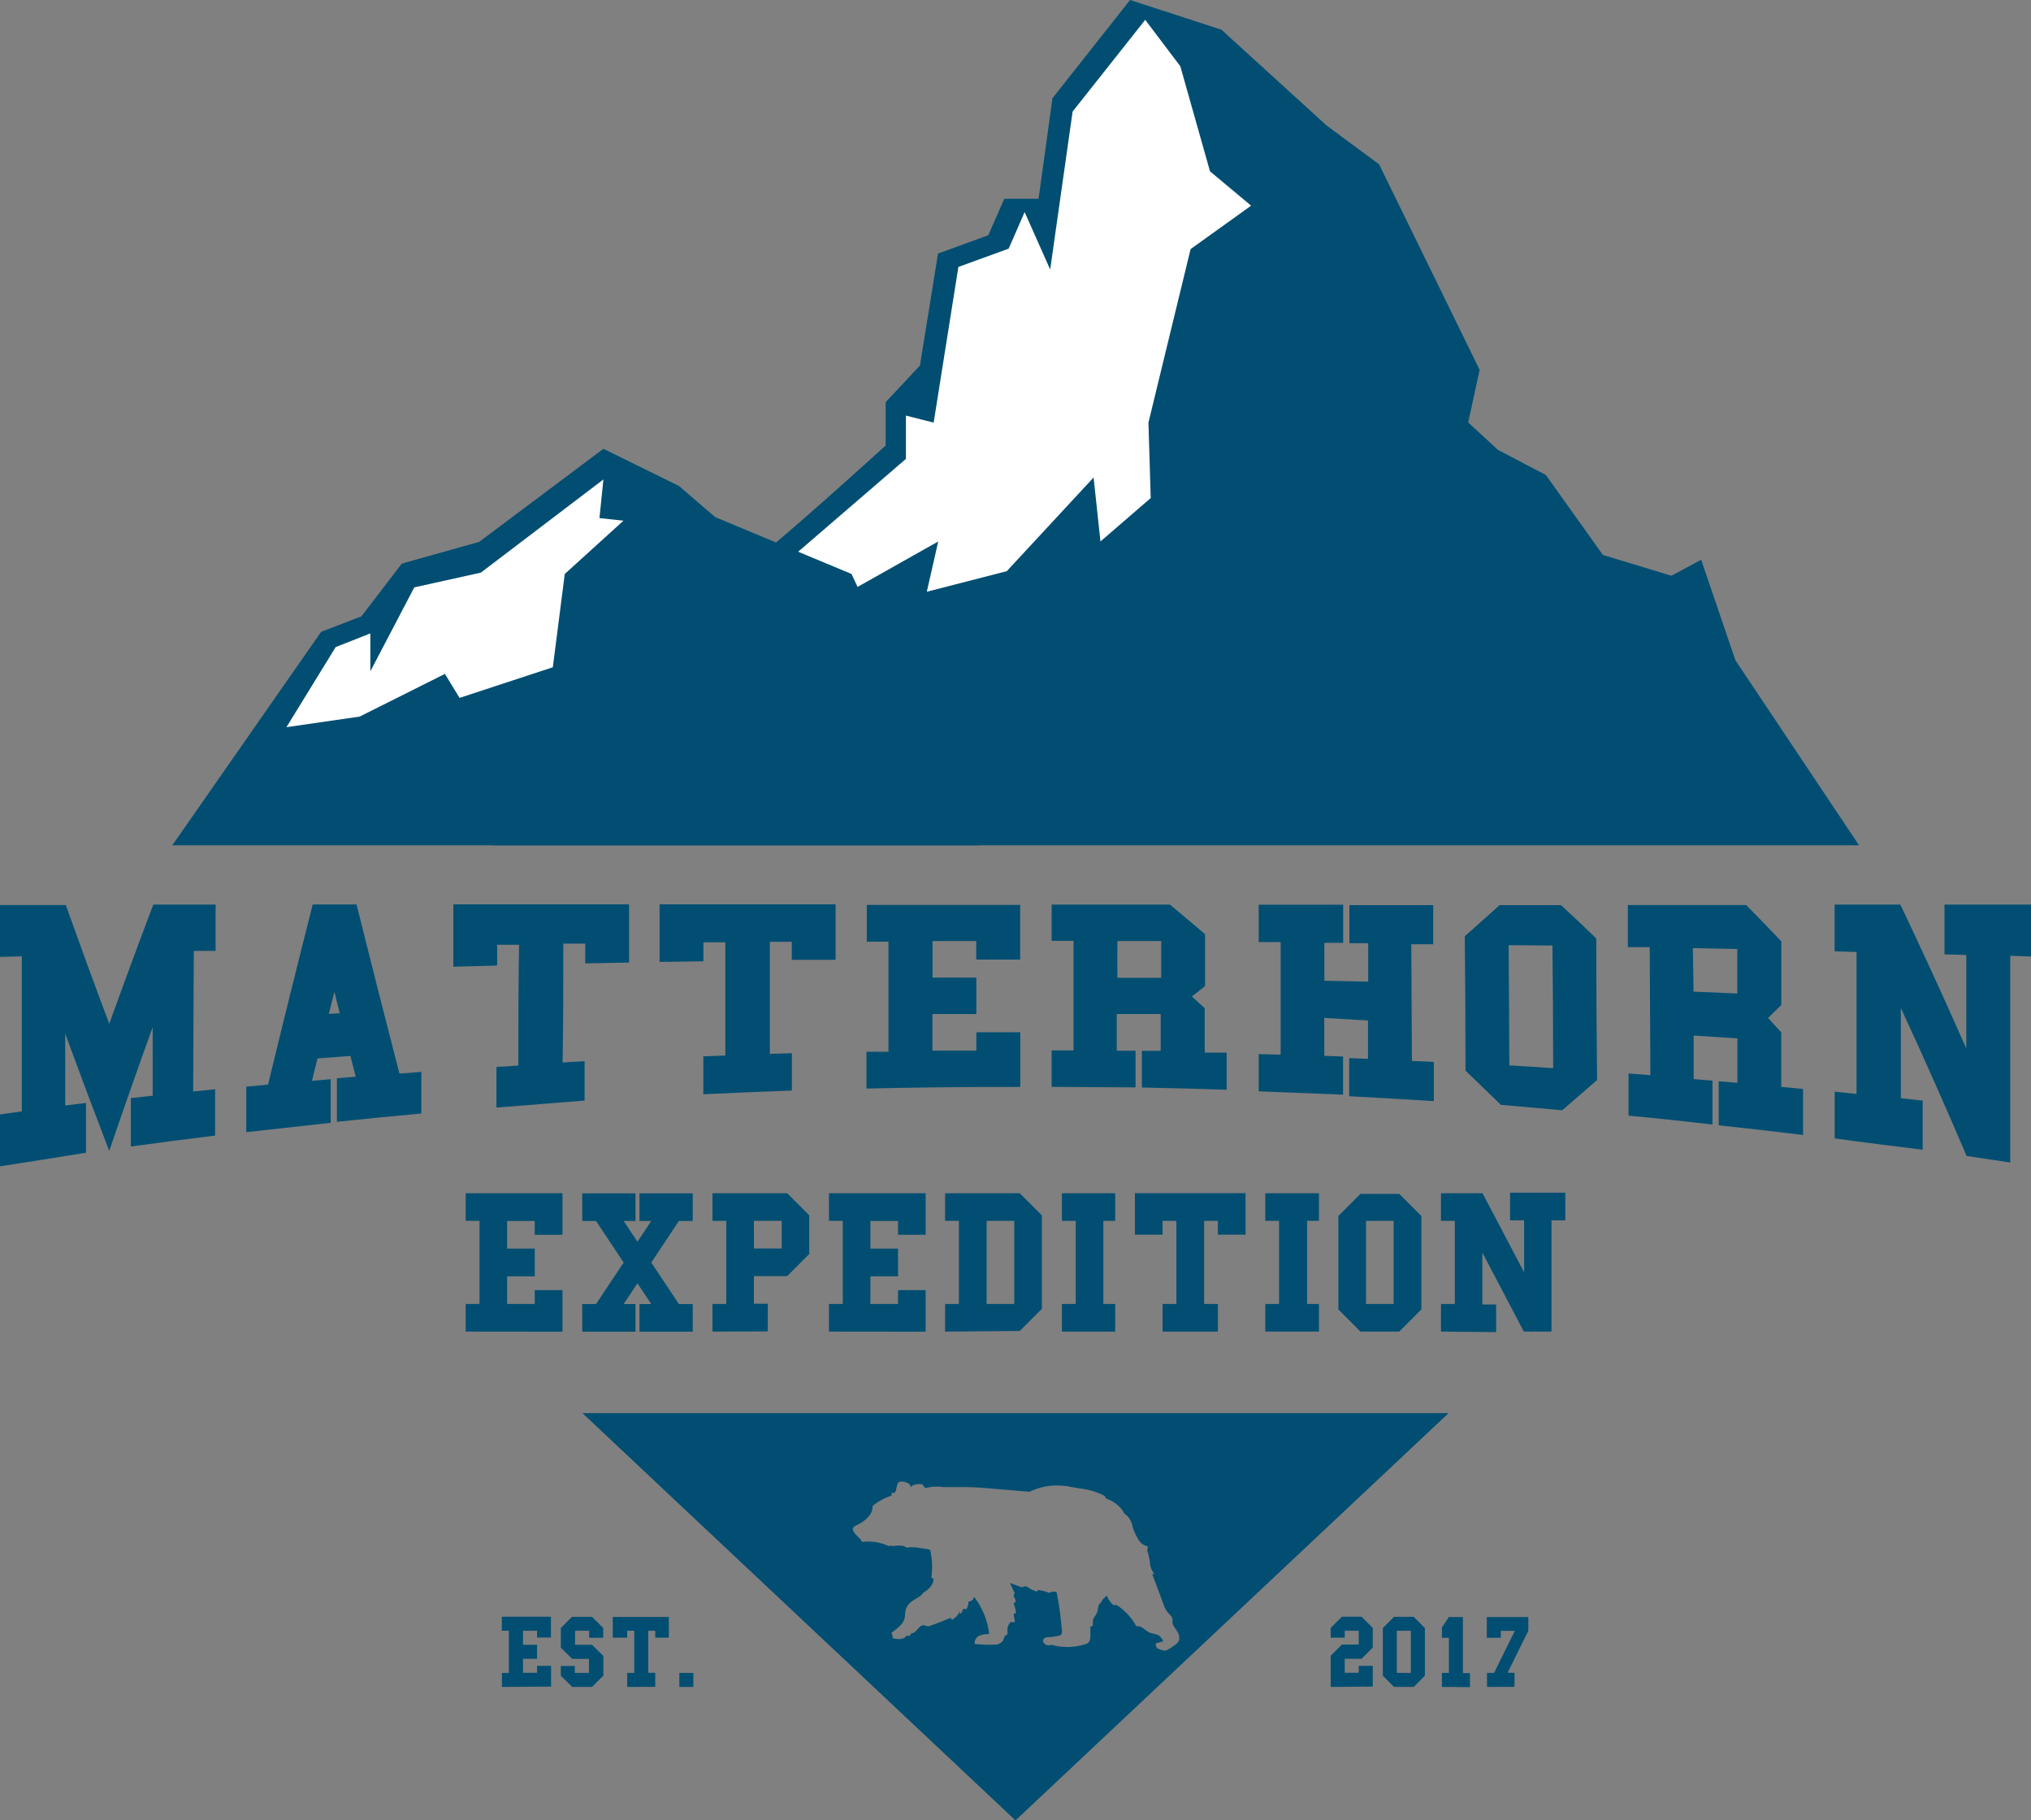 <svg xmlns="http://www.w3.org/2000/svg" viewBox="0 0 195.56 175.26"><rect x="0" y="0" width="195.56" height="175.26" fill="#808080" stroke="none"/><defs><style>.cls-1{fill:#014e72;}.cls-2{fill:#fff;}</style></defs><title>Asset 1</title><g id="Layer_2" data-name="Layer 2"><g id="Layer_1-2" data-name="Layer 1"><path class="cls-1" d="M108.81,0l-7.47,9.46L100,19.14h-3.3l-1.54,3.51-4.84,1.76L88.58,35.19l-3.3,3.53v4.17s-12.1,11-12.76,11-14.29,7.92-14.29,7.92L47.45,81.38H179L167.1,63.57l-3.3-9.68-2.86,1.54-6.6-2-5.49-7.7-4.62-2.42-2.86-2.64,1.1-5.06-9.68-19.79-5.06-3.74L117.61,2.86Z"></path><polygon class="cls-2" points="120.47 19.8 116.51 16.5 113.65 6.38 110.27 1.91 103.28 10.74 101.12 25.95 98.66 20.42 97.12 23.94 92.28 25.7 89.9 40.69 87.23 40.01 87.23 44.18 74.47 55.17 63.98 60.98 78.24 58.95 90.34 52.13 89.24 56.97 96.94 54.99 105.3 45.97 105.96 52.13 110.8 47.95 110.58 40.69 114.64 23.98 120.47 19.8"></polygon><polygon class="cls-1" points="16.59 81.38 30.92 60.83 34.8 59.34 38.69 54.26 46.14 52.17 58.1 43.21 65.38 46.79 68.85 49.78 81.99 55.26 94.24 81.38 16.59 81.38"></polygon><polygon class="cls-2" points="58.1 46.16 46.3 55.13 39.89 56.55 35.66 64.63 35.66 60.98 32.32 62.3 27.58 70.01 34.63 68.99 42.84 64.88 44.25 67.19 53.23 64.24 54.38 55.26 60.03 50.13 57.72 49.88 58.1 46.16"></polygon><path class="cls-1" d="M0,112.29v-5L2.1,107q0-7.47,0-14.93L0,92.13v-5H6.33Q8.43,93,10.52,98.57q2.12-5.88,4.24-11.48h6c0,1.49,0,3,0,4.46l-2.1,0-.06,13.53,2.11-.21c0,1.49,0,3,0,4.46-2.7.33-5.41.68-8.11,1.05,0-1.55,0-3.11,0-4.66l2.1-.23c0-2.2,0-4.39,0-6.59q-2.1,5.8-4.18,11.9-2.12-5.5-4.24-11.29c0,2.3,0,4.61,0,6.92l2-.24c0,1.6,0,3.2,0,4.79C5.55,111.43,2.78,111.85,0,112.29Z"></path><path class="cls-1" d="M23.71,109c0-1.46,0-2.92,0-4.38l2.1-.2q2.15-8.87,4.3-17.34h4.22q2.07,8.31,4.13,16.28l2.11-.16,0,4q-4.06.38-8.13.8c0-1.4,0-2.79,0-4.19l1.81-.15-.51-2-3.17.24c-.18.71-.36,1.43-.53,2.16l1.8-.16c0,1.4,0,2.8,0,4.2Q27.77,108.54,23.71,109ZM32.2,95.48l-.54,2.13,1.05-.06C32.54,96.87,32.37,96.17,32.2,95.48Z"></path><path class="cls-1" d="M47.8,106.63c0-1.31,0-2.61,0-3.91l2.11-.13c0-3.88,0-7.75.07-11.63l-2.11,0c0,.65,0,1.3,0,2l-4.22.11,0-6H60.57l0,5.6-4.22.08c0-.64,0-1.27,0-1.9l-2.11,0c0,3.81,0,7.63-.07,11.44l2.12-.12,0,3.79C53.43,106.2,50.61,106.4,47.8,106.63Z"></path><path class="cls-1" d="M67.72,105.35c0-1.21,0-2.43,0-3.65l2.12-.08c0-3.63,0-7.26,0-10.9l-2.11,0c0,.61,0,1.22,0,1.83l-4.22.06,0-5.54H80.46c0,1.78,0,3.56,0,5.34l-4.22,0V90.67l-2.11,0q0,5.4,0,10.79l2.12-.06c0,1.2,0,2.39,0,3.59C73.35,105.1,70.53,105.22,67.72,105.35Z"></path><path class="cls-1" d="M83.43,104.8v-3.54l2.12,0c0-3.53,0-7.06,0-10.6H83.46c0-1.18,0-2.36,0-3.54H98.23v5.26H94V90.6H89.79v3.52l4.22,0v3.51l-4.23,0v3.52q2.11,0,4.23,0V99.38h4.23v5.27Q90.83,104.63,83.43,104.8Z"></path><path class="cls-1" d="M101.26,104.64v-3.51l2.11,0c0-3.52,0-7,0-10.55h-2.11V87.09h11.39c1.13.94,2.25,1.89,3.38,2.85,0,1.66,0,3.32,0,5l-1.27,1L116,97.06c0,1.43,0,2.85,0,4.28l2.11,0c0,1.19,0,2.38,0,3.58q-4.08-.14-8.16-.22v-3.53l1.81,0c0-1.18,0-2.36,0-3.54l-4.23,0c0,1.18,0,2.35,0,3.53l1.81,0c0,1.18,0,2.36,0,3.53Q105.34,104.67,101.26,104.64Zm6.33-10.5,4.22,0c0-1.18,0-2.36,0-3.54l-4.22,0C107.58,91.79,107.59,93,107.59,94.14Z"></path><path class="cls-1" d="M121.2,105.07c0-1.2,0-2.4,0-3.59l2.11.06c0-3.61,0-7.23,0-10.84h-2.11c0-1.2,0-2.4,0-3.6h8.13c0,1.22,0,2.44,0,3.67l-1.81,0c0,1.22,0,2.43,0,3.65l4.22.09c0-1.24,0-2.47,0-3.7l-1.81,0c0-1.22,0-2.45,0-3.67H138c0,1.26,0,2.51,0,3.77l-2.11,0,.06,11.23,2.11.1c0,1.26,0,2.51,0,3.77q-4.06-.25-8.15-.47c0-1.23,0-2.45,0-3.67l1.81.07c0-1.23,0-2.46,0-3.69L127.51,98c0,1.22,0,2.43,0,3.65l1.81.07c0,1.22,0,2.45,0,3.67Q125.28,105.22,121.2,105.07Z"></path><path class="cls-1" d="M144.51,106.37c-1.13-1.11-2.27-2.2-3.4-3.29q0-6.47-.07-12.94c1.12-1,2.24-2,3.36-3h5.9q1.71,1.57,3.4,3.21,0,6.81.08,13.63l-3.36,2.91Zm.82-3.8c1.41.08,2.82.17,4.22.27q0-5.91-.07-11.81L145.26,91Q145.31,96.77,145.33,102.57Z"></path><path class="cls-1" d="M156.81,107.41c0-1.35,0-2.71,0-4.06l2.1.16-.06-12.32-2.11,0,0-4.06h11.39c1.13,1.15,2.26,2.31,3.39,3.5l0,6.13L170.24,98c.43.46.85.92,1.27,1.39l0,5.25,2.1.2c0,1.48,0,3,0,4.43q-4-.49-8.12-.93c0-1.42,0-2.83,0-4.24l1.8.15c0-1.42,0-2.85,0-4.28l-4.21-.27c0,1.4,0,2.79,0,4.19l1.81.15c0,1.41,0,2.82,0,4.23Q160.88,107.79,156.81,107.41Zm6.26-11.94,4.21.18c0-1.43,0-2.85,0-4.28L163,91.28Z"></path><path class="cls-1" d="M176.66,109.6c0-1.5,0-3,0-4.5l2.1.22q0-6.84,0-13.67l-2.11-.06c0-1.5,0-3,0-4.5h6.33q3.18,6.68,6.35,13.85c0-3,0-6,0-9l-2.1-.06c0-1.6,0-3.2,0-4.79h8.43v5l-2.1-.07q0,10,0,19.9l-4.2-.63q-3.15-7.39-6.33-14.24,0,4.34,0,8.68l2.1.23c0,1.57,0,3.15,0,4.73C182.27,110.33,179.47,110,176.66,109.6Z"></path><path class="cls-1" d="M44.84,128.2v-2.66h1.33v-8H44.84v-2.66h9.32v4H51.49v-1.33H48.83v2.66h2.66v2.67H48.83v2.66h2.66v-1.33h2.67v4Z"></path><path class="cls-1" d="M56.06,117.55v-2.66h5.13v2.66H60.05l1.33,2,1.33-2H61.57v-2.66H66.7v2.66H65.37l-2.66,4,2.66,4H66.7v2.66H61.57v-2.66h1.14l-1.33-2-1.33,2h1.14v2.66H56.06v-2.66h1.33l2.66-4-2.66-4Z"></path><path class="cls-1" d="M68.6,128.2v-2.66h1.33v-8H68.6v-2.66h7.19L77.92,117v3.73l-2.13,2.13h-3.2v2.66h1.34v2.66Zm4-8h2.67v-2.66H72.59Z"></path><path class="cls-1" d="M79.82,128.2v-2.66h1.33v-8H79.82v-2.66h9.31v4H86.47v-1.33H83.81v2.66h2.66v2.67H83.81v2.66h2.66v-1.33h2.66v4Z"></path><path class="cls-1" d="M91,128.2v-2.66h1.33v-8H91v-2.66h7.19l2.13,2.13v9l-2.13,2.13Zm4-2.66h2.66v-8H95Z"></path><path class="cls-1" d="M102.25,128.2v-2.66h1.33v-8h-1.33v-2.66h5.13v2.66h-1.14v8h1.14v2.66Z"></path><path class="cls-1" d="M111.94,128.2v-2.66h1.33v-8h-1.33v1.33h-2.66v-4h10.65v4h-2.66v-1.33h-1.33v8h1.33v2.66Z"></path><path class="cls-1" d="M121.83,128.2v-2.66h1.33v-8h-1.33v-2.66H127v2.66h-1.14v8H127v2.66Z"></path><path class="cls-1" d="M131,128.2l-2.13-2.13v-9l2.13-2.13h3.73l2.13,2.13v9l-2.13,2.13Zm.53-2.66h2.66v-8h-2.66Z"></path><path class="cls-1" d="M138.75,128.2v-2.66h1.33v-8h-1.33v-2.66h4l4,7.61v-5H145.4v-2.66h5.32v2.66h-1.33V128.2h-2.66l-4-7.61v5h1.33v2.66Z"></path><path class="cls-1" d="M56.08,136.05l41.7,39.21,41.7-39.21Zm56.29,22.82a.58.58,0,0,1-.43,0,1.14,1.14,0,0,1-.51-.2.38.38,0,0,1-.08-.5A2.08,2.08,0,0,0,112,158a1.43,1.43,0,0,0-.44-.56,5.26,5.26,0,0,0-.8-.23c-.48-.19-.86-.76-1.35-.63a5.59,5.59,0,0,0-1.8-2c-.13-.08-.36-.1-.35,0a2.29,2.29,0,0,1-.68-.95,1.6,1.6,0,0,0-.58.68l-.12.07c-.2.3-.15.72-.31,1s-.32.41-.34.67c0,.11,0,.23,0,.35s-.13.23-.24.19v.9a1.1,1.1,0,0,1-.07.44.48.48,0,0,1-.26.31,5.66,5.66,0,0,1-3.43.11.59.59,0,0,1-.78-.27.3.3,0,0,1,0-.18c0-.17.23-.24.4-.28a5.29,5.29,0,0,0,1.23-.17c.29-.2.15-.58.12-.95a26.86,26.86,0,0,0-.47-3.22.72.72,0,0,0-.52,0,.34.34,0,0,1-.14.05.21.21,0,0,1-.11,0,3.8,3.8,0,0,0-.88-.23.32.32,0,0,0-.17,0s-.08.1,0,.14a2.51,2.51,0,0,1-.87-.38.51.51,0,0,0-.34-.14c-.08,0-.14.07-.21.07a.31.31,0,0,1-.19,0l-1.06-.39.47,1a.3.3,0,0,0-.07.35,1.19,1.19,0,0,1,.15.35c0,.13-.1.28-.22.24a2.21,2.21,0,0,1,.24,1l-.2,0c0,.27.08.55.11.83H97.3a1.14,1.14,0,0,0-.29.93c0,.08,0,.18,0,.24a.48.48,0,0,1-.17.1c-.16.11-.17.34-.27.52a1,1,0,0,1-.91.38,10,10,0,0,1-1.81-.08.76.76,0,0,1,.45-.78,2.3,2.3,0,0,1,.94-.16,7.1,7.1,0,0,0-1.46-3.59.5.5,0,0,1-.53.45,1.33,1.33,0,0,1-.19.73H92.7a.56.56,0,0,1-.28.49l0-.31a1.45,1.45,0,0,1-.78.85.23.23,0,0,1-.08-.2c-.65.29-1.32.55-2,.78a.59.59,0,0,1-.22.05,2.66,2.66,0,0,1-.38-.1c-.5-.05-.72.83-1.22.76a.3.3,0,0,1-.45.23c-.23.43-.86.38-1.34.26a1,1,0,0,0-.12-.52c.7-.52,1.31-.93,1.32-1.8a1.49,1.49,0,0,1,.47-1.08c.4-.38,1-.53,1.3-1a2,2,0,0,0,.93-1c0-.11.07-.25,0-.33s-.11-.05-.15-.1,0-.14,0-.22a7,7,0,0,0-.14-2.45,2.36,2.36,0,0,0-.54-.12l-.83-.12-.18,0a2,2,0,0,0-.54,0,.45.45,0,0,1-.2,0,.57.57,0,0,1-.13-.08.62.62,0,0,0-.23-.07,3.22,3.22,0,0,0-.82,0,.35.35,0,0,1-.25,0s-.06-.05-.09-.05-.11.12-.19.07a4.56,4.56,0,0,0-2.42-.41.2.2,0,0,1-.11,0,.23.23,0,0,1-.08-.09c-.21-.34-.55-.53-.75-.89a.39.39,0,0,1-.08-.25c0-.2.22-.31.4-.39.76-.36,1.55-1,1.49-1.83a5.79,5.79,0,0,1,1.84-1c0-.1,0-.21,0-.31a.25.25,0,0,0,.31,0,.61.61,0,0,0,.13-.32l.09-.37a.57.57,0,0,1,.13-.27.47.47,0,0,1,.3-.08c.26,0,1,.16.84.61.16-.38.87-.41,1.2-.33a.87.87,0,0,0,.22.32.1.1,0,0,0,.07,0,.22.22,0,0,0,.11,0,3.7,3.7,0,0,1,1.52-.07c.66,0,1.31,0,2,0,.84,0,1.68.06,2.52.13l3.85.32a6,6,0,0,1,3.36-.56c.2,0,.39.06.58.09l.88.15a6.68,6.68,0,0,1,2.42.73c.06.12.07.21.19.27a3.26,3.26,0,0,1,1.54,1.14,1.08,1.08,0,0,0,.19.31,2.31,2.31,0,0,0,.19.14,2,2,0,0,1,.56,1.09,5,5,0,0,0,.52,1.16,1.33,1.33,0,0,0,.85.71c.21,0,0,.32.07.52a7.52,7.52,0,0,1,.22.91,2,2,0,0,0,.46,1.28c-.06,0-.19,0-.25-.08.38,1,.75,2,1.12,3a2.54,2.54,0,0,0,.38.73c.17.21.41.38.47.64a2.31,2.31,0,0,1,0,.37c.07.46.55.78.63,1.24a1.11,1.11,0,0,1,0,.51C113.26,158.36,112.85,158.57,112.37,158.87Z"></path><path class="cls-1" d="M48.33,162.41v-1.35H49V157h-.68v-1.35h4.73v2H51.71V157H50.36v1.35h1.35v1.35H50.36v1.35h1.35v-.67h1.35v2Z"></path><path class="cls-1" d="M54,160.39h1.35v.67h1.36v-1.35H55.1L54,158.63v-1.89l1.08-1.08H57l1.08,1.08v.94H56.73V157H55.37v1.35H57l1.1,1.08v1.89L57,162.41H55.1L54,161.33Z"></path><path class="cls-1" d="M60.39,162.41v-1.35h.68V157h-.68v.67H59v-2h5.4v2H63.09V157h-.67v4.05h.67v1.35Z"></path><path class="cls-1" d="M65.41,162.41v-1.35h1.35v1.35Z"></path><path class="cls-1" d="M128.13,162.41v-3l1.08-1.08h1.62V157h-1.35v.67h-1.35v-.94l1.08-1.08h1.89l1.08,1.08v1.89l-1.08,1.08h-1.62v1.35h1.35v-.67h1.35v2Z"></path><path class="cls-1" d="M134.23,162.41l-1.08-1.08v-4.59l1.08-1.08h1.89l1.08,1.08v4.59l-1.08,1.08Zm.27-1.35h1.35V157H134.5Z"></path><path class="cls-1" d="M138.84,162.41v-1.35h.67v-3.38h-.67v-1l.67-1h1.35v5.4h.68v1.35Z"></path><path class="cls-1" d="M143.18,162.41v-1.35h.68l2-4.05h-1.35v.67h-1.35v-2h4V157l-2,4.05h.67v1.35Z"></path></g></g></svg>